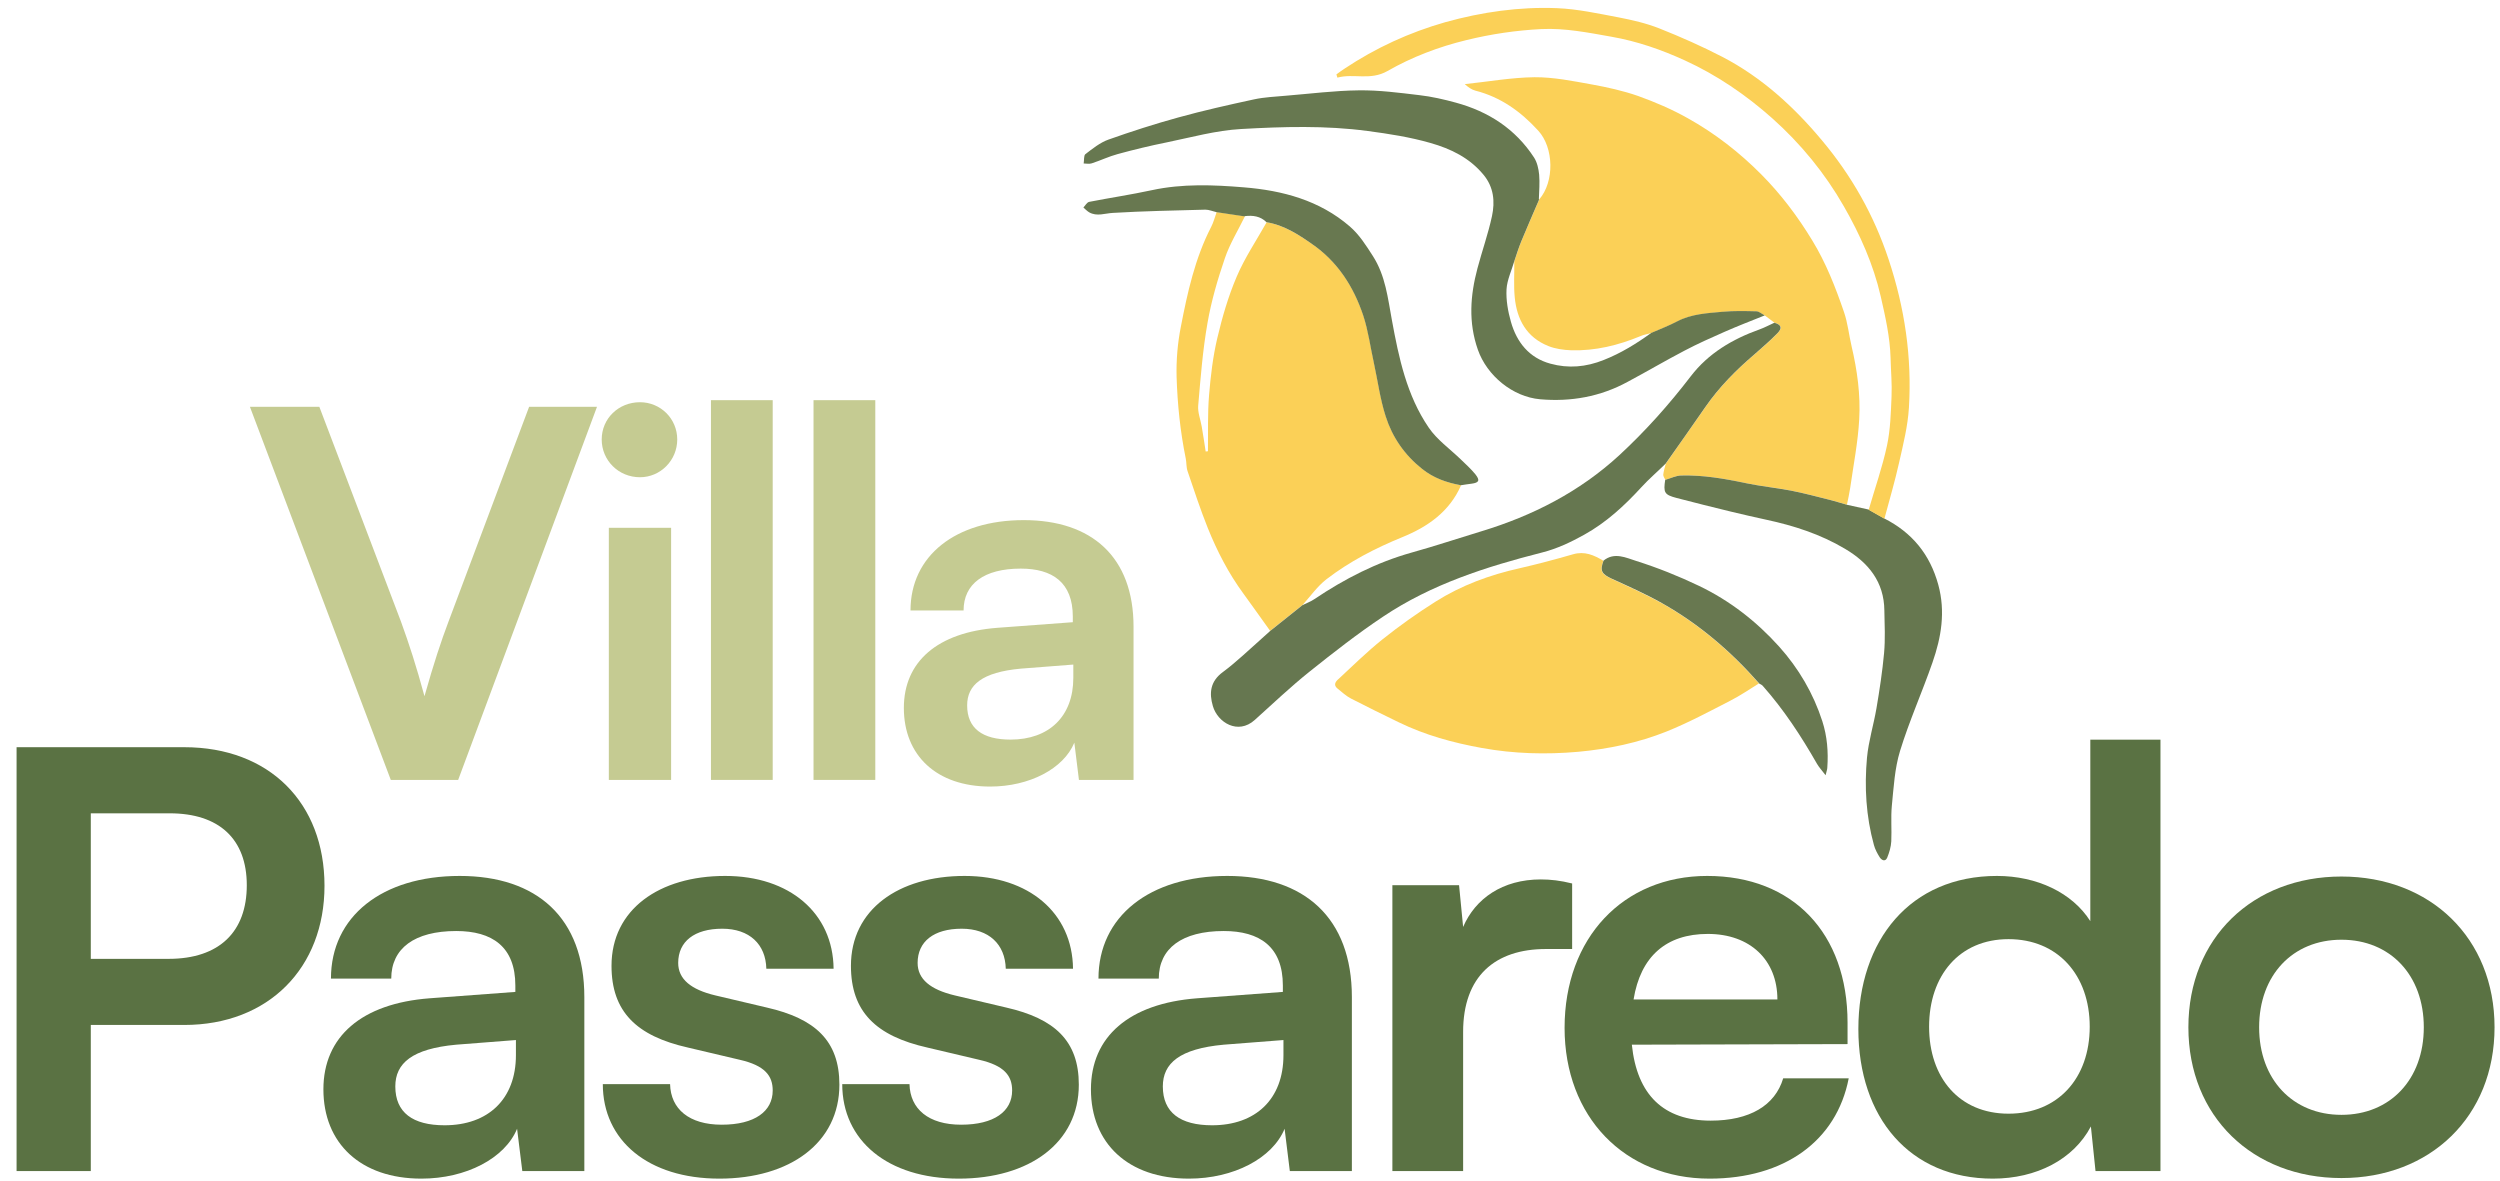 <svg width="144" height="68" viewBox="0 0 144 68" fill="none" xmlns="http://www.w3.org/2000/svg">
<path d="M22.51 44.923L14.395 23.432H18.394L23.098 35.809C23.568 37.103 23.98 38.367 24.45 40.102C24.979 38.22 25.42 36.897 25.832 35.809L30.477 23.432H34.387L26.39 44.923H22.51Z" fill="#C5CB92"/>
<path d="M36.863 27.489C35.628 27.489 34.658 26.519 34.658 25.314C34.658 24.108 35.628 23.168 36.863 23.168C38.039 23.168 39.009 24.108 39.009 25.314C39.009 26.519 38.039 27.489 36.863 27.489ZM35.069 44.923V30.4H38.656V44.923H35.069Z" fill="#C5CB92"/>
<path d="M44.508 44.923H40.951V23.05H44.508V44.923Z" fill="#C5CB92"/>
<path d="M50.417 44.923H46.859V23.05H50.417V44.923Z" fill="#C5CB92"/>
<path d="M57.031 45.306C53.944 45.306 52.062 43.512 52.062 40.778C52.062 38.103 54.003 36.427 57.443 36.162L61.794 35.839V35.516C61.794 33.546 60.618 32.752 58.795 32.752C56.678 32.752 55.502 33.634 55.502 35.163H52.445C52.445 32.017 55.032 29.959 58.971 29.959C62.882 29.959 65.292 32.076 65.292 36.103V44.923H62.147L61.882 42.777C61.265 44.277 59.295 45.306 57.031 45.306ZM58.207 42.601C60.412 42.601 61.823 41.278 61.823 39.044V38.279L58.795 38.514C56.561 38.72 55.708 39.455 55.708 40.631C55.708 41.954 56.59 42.601 58.207 42.601Z" fill="#C5CB92"/>
<path d="M10.608 59.038H5.23V67.455H0.955V43.039H10.608C15.518 43.039 18.691 46.246 18.691 51.022C18.691 55.731 15.484 59.038 10.608 59.038ZM9.773 46.847H5.23V55.23H9.706C12.645 55.23 14.215 53.661 14.215 50.989C14.215 48.317 12.612 46.847 9.773 46.847Z" fill="#5A7243"/>
<path d="M24.273 67.889C20.766 67.889 18.628 65.852 18.628 62.745C18.628 59.706 20.833 57.802 24.741 57.502L29.684 57.134V56.767C29.684 54.529 28.348 53.627 26.277 53.627C23.872 53.627 22.536 54.629 22.536 56.366H19.063C19.063 52.792 22.002 50.454 26.477 50.454C30.92 50.454 33.658 52.859 33.658 57.435V67.455H30.085L29.784 65.017C29.083 66.72 26.845 67.889 24.273 67.889ZM25.609 64.816C28.114 64.816 29.717 63.313 29.717 60.775V59.906L26.277 60.174C23.739 60.407 22.77 61.242 22.77 62.578C22.77 64.081 23.772 64.816 25.609 64.816Z" fill="#5A7243"/>
<path d="M34.722 62.445H38.597C38.63 63.881 39.699 64.783 41.569 64.783C43.473 64.783 44.508 64.015 44.508 62.812C44.508 61.977 44.074 61.376 42.605 61.042L39.632 60.341C36.659 59.673 35.223 58.27 35.223 55.631C35.223 52.391 37.962 50.454 41.77 50.454C45.477 50.454 47.982 52.592 48.015 55.798H44.141C44.108 54.395 43.172 53.494 41.603 53.494C39.999 53.494 39.064 54.228 39.064 55.464C39.064 56.399 39.799 57.001 41.202 57.335L44.174 58.036C46.947 58.671 48.349 59.94 48.349 62.478C48.349 65.818 45.51 67.889 41.436 67.889C37.327 67.889 34.722 65.685 34.722 62.445Z" fill="#5A7243"/>
<path d="M48.513 62.445H52.387C52.421 63.881 53.489 64.783 55.36 64.783C57.264 64.783 58.299 64.015 58.299 62.812C58.299 61.977 57.865 61.376 56.395 61.042L53.423 60.341C50.45 59.673 49.014 58.27 49.014 55.631C49.014 52.391 51.753 50.454 55.56 50.454C59.268 50.454 61.773 52.592 61.806 55.798H57.932C57.898 54.395 56.963 53.494 55.393 53.494C53.79 53.494 52.855 54.228 52.855 55.464C52.855 56.399 53.59 57.001 54.992 57.335L57.965 58.036C60.737 58.671 62.14 59.94 62.14 62.478C62.14 65.818 59.301 67.889 55.226 67.889C51.118 67.889 48.513 65.685 48.513 62.445Z" fill="#5A7243"/>
<path d="M68.482 67.889C64.975 67.889 62.838 65.852 62.838 62.745C62.838 59.706 65.042 57.802 68.95 57.502L73.893 57.134V56.767C73.893 54.529 72.557 53.627 70.486 53.627C68.082 53.627 66.746 54.629 66.746 56.366H63.272C63.272 52.792 66.211 50.454 70.687 50.454C75.129 50.454 77.868 52.859 77.868 57.435V67.455H74.294L73.993 65.017C73.292 66.72 71.054 67.889 68.482 67.889ZM69.818 64.816C72.323 64.816 73.927 63.313 73.927 60.775V59.906L70.486 60.174C67.948 60.407 66.979 61.242 66.979 62.578C66.979 64.081 67.981 64.816 69.818 64.816Z" fill="#5A7243"/>
<path d="M90.555 50.888V54.663H89.052C86.113 54.663 84.276 56.232 84.276 59.439V67.455H80.201V50.989H84.042L84.276 53.393C84.977 51.757 86.547 50.655 88.751 50.655C89.319 50.655 89.887 50.721 90.555 50.888Z" fill="#5A7243"/>
<path d="M98.47 67.889C93.56 67.889 90.12 64.315 90.12 59.205C90.12 54.028 93.493 50.454 98.336 50.454C103.279 50.454 106.419 53.761 106.419 58.904V60.14L93.994 60.174C94.295 63.079 95.831 64.549 98.537 64.549C100.774 64.549 102.244 63.681 102.712 62.111H106.486C105.784 65.718 102.778 67.889 98.47 67.889ZM98.37 53.794C95.965 53.794 94.495 55.097 94.094 57.568H102.378C102.378 55.297 100.808 53.794 98.37 53.794Z" fill="#5A7243"/>
<path d="M114.79 67.889C110.014 67.889 107.042 64.382 107.042 59.272C107.042 54.128 110.048 50.454 115.024 50.454C117.329 50.454 119.366 51.423 120.402 53.059V42.605H124.443V67.455H120.702L120.435 64.883C119.433 66.787 117.295 67.889 114.79 67.889ZM115.692 64.148C118.531 64.148 120.368 62.111 120.368 59.138C120.368 56.166 118.531 54.095 115.692 54.095C112.853 54.095 111.116 56.199 111.116 59.138C111.116 62.077 112.853 64.148 115.692 64.148Z" fill="#5A7243"/>
<path d="M126.051 59.172C126.051 54.028 129.758 50.488 134.868 50.488C139.979 50.488 143.686 54.028 143.686 59.172C143.686 64.315 139.979 67.856 134.868 67.856C129.758 67.856 126.051 64.315 126.051 59.172ZM130.126 59.172C130.126 62.178 132.063 64.215 134.868 64.215C137.674 64.215 139.611 62.178 139.611 59.172C139.611 56.166 137.674 54.128 134.868 54.128C132.063 54.128 130.126 56.166 130.126 59.172Z" fill="#5A7243"/>
<path d="M88.655 11.49C89.549 10.466 89.501 8.506 88.606 7.53C87.598 6.424 86.443 5.594 84.979 5.22C84.768 5.163 84.581 5.033 84.369 4.846C85.703 4.708 87.045 4.464 88.386 4.448C89.484 4.44 90.59 4.667 91.68 4.863C92.583 5.025 93.494 5.229 94.356 5.529C95.332 5.879 96.299 6.294 97.21 6.806C98.772 7.676 100.187 8.774 101.447 10.043C102.586 11.19 103.553 12.475 104.391 13.857C105.18 15.15 105.725 16.549 106.213 17.972C106.432 18.606 106.497 19.289 106.652 19.948C106.977 21.331 107.172 22.746 107.091 24.153C107.018 25.478 106.758 26.788 106.571 28.105C106.522 28.43 106.449 28.756 106.383 29.073C106.058 28.975 105.741 28.878 105.416 28.796C104.668 28.609 103.919 28.406 103.163 28.259C102.301 28.089 101.423 28.007 100.561 27.828C99.333 27.568 98.105 27.357 96.844 27.389C96.535 27.389 96.226 27.552 95.925 27.641C95.885 27.544 95.795 27.438 95.803 27.34C95.828 27.129 95.893 26.918 95.95 26.706C96.714 25.616 97.478 24.535 98.235 23.445C99.032 22.29 100.016 21.306 101.081 20.395C101.528 20.013 101.984 19.615 102.39 19.192C102.683 18.891 102.61 18.704 102.212 18.59C102.025 18.452 101.846 18.314 101.659 18.175C101.496 18.094 101.333 17.948 101.171 17.939C100.528 17.923 99.886 17.907 99.251 17.964C98.357 18.045 97.446 18.086 96.617 18.517C96.137 18.769 95.616 18.964 95.12 19.184C94.909 19.241 94.689 19.273 94.486 19.363C93.209 19.891 91.891 20.216 90.501 20.176C90.062 20.16 89.59 20.095 89.183 19.932C87.931 19.428 87.37 18.403 87.248 17.118C87.183 16.435 87.232 15.744 87.224 15.052C87.362 14.67 87.476 14.272 87.63 13.898C87.964 13.092 88.313 12.304 88.655 11.499V11.49Z" fill="#FBD057"/>
<path d="M73.164 36.343C72.651 35.627 72.139 34.904 71.618 34.188C70.764 33.025 70.106 31.748 69.569 30.415C69.138 29.341 68.78 28.243 68.406 27.145C68.325 26.918 68.349 26.657 68.3 26.413C67.983 24.86 67.821 23.291 67.772 21.713C67.747 20.753 67.829 19.769 68.016 18.826C68.398 16.85 68.829 14.882 69.764 13.068C69.903 12.8 69.976 12.499 70.081 12.214C70.626 12.296 71.163 12.377 71.708 12.458C71.317 13.263 70.838 14.036 70.553 14.873C70.138 16.085 69.772 17.338 69.553 18.598C69.276 20.168 69.154 21.77 69.016 23.364C68.984 23.754 69.146 24.161 69.219 24.567C69.301 25.047 69.374 25.527 69.447 26.007C69.488 26.007 69.537 25.999 69.577 25.991C69.593 24.917 69.553 23.835 69.642 22.762C69.732 21.664 69.862 20.558 70.114 19.485C70.398 18.281 70.748 17.069 71.236 15.931C71.7 14.841 72.375 13.841 72.96 12.8C73.952 12.97 74.782 13.507 75.587 14.06C77.059 15.077 77.978 16.516 78.531 18.175C78.824 19.062 78.954 20.013 79.149 20.932C79.369 21.949 79.507 22.99 79.824 23.982C80.206 25.185 80.914 26.21 81.93 27.015C82.597 27.544 83.345 27.804 84.159 27.95C83.492 29.471 82.247 30.341 80.767 30.943C79.214 31.578 77.734 32.342 76.4 33.367C75.88 33.773 75.481 34.343 75.034 34.839C74.416 35.335 73.79 35.831 73.172 36.327L73.164 36.343Z" fill="#FBD057"/>
<path d="M101.325 39.36C100.772 39.702 100.227 40.076 99.649 40.369C98.446 40.987 97.25 41.629 95.998 42.133C94.371 42.784 92.664 43.142 90.899 43.304C89.037 43.467 87.207 43.418 85.361 43.085C83.694 42.784 82.091 42.345 80.571 41.605C79.652 41.157 78.733 40.71 77.822 40.239C77.537 40.092 77.293 39.864 77.033 39.653C76.805 39.466 76.911 39.279 77.074 39.133C77.92 38.352 78.741 37.538 79.636 36.823C80.612 36.042 81.636 35.318 82.693 34.651C84.173 33.716 85.808 33.114 87.524 32.732C88.557 32.496 89.59 32.22 90.606 31.927C91.273 31.732 91.818 31.976 92.355 32.301C92.135 32.895 92.241 33.074 92.867 33.358C93.827 33.806 94.802 34.237 95.722 34.749C97.86 35.953 99.698 37.53 101.317 39.368L101.325 39.36Z" fill="#FBD057"/>
<path d="M88.655 11.49C88.313 12.287 87.963 13.084 87.63 13.889C87.475 14.264 87.353 14.662 87.223 15.044C87.069 15.581 86.809 16.118 86.776 16.663C86.743 17.281 86.857 17.931 87.028 18.533C87.362 19.712 88.077 20.615 89.305 20.948C90.338 21.233 91.355 21.144 92.371 20.737C93.363 20.347 94.258 19.794 95.112 19.176C95.616 18.956 96.128 18.761 96.608 18.509C97.438 18.078 98.349 18.037 99.243 17.956C99.877 17.899 100.52 17.915 101.162 17.931C101.325 17.931 101.488 18.086 101.65 18.167C100.878 18.476 100.097 18.777 99.341 19.11C98.56 19.452 97.779 19.802 97.023 20.2C95.917 20.778 94.843 21.412 93.746 21.997C92.176 22.851 90.484 23.152 88.712 22.998C87.126 22.86 85.646 21.632 85.125 20.143C84.572 18.566 84.686 17.02 85.101 15.459C85.369 14.451 85.719 13.467 85.938 12.45C86.117 11.612 86.044 10.783 85.451 10.067C84.645 9.091 83.572 8.571 82.401 8.237C81.213 7.896 80.01 7.709 78.782 7.546C76.35 7.221 73.911 7.294 71.479 7.432C70.04 7.514 68.608 7.912 67.185 8.205C66.25 8.392 65.315 8.62 64.388 8.872C63.875 9.01 63.387 9.246 62.883 9.409C62.745 9.457 62.574 9.417 62.419 9.417C62.452 9.23 62.419 8.961 62.517 8.88C62.932 8.563 63.363 8.213 63.843 8.042C65.168 7.571 66.51 7.14 67.868 6.766C69.308 6.367 70.763 6.042 72.227 5.725C72.829 5.594 73.455 5.57 74.073 5.513C75.472 5.399 76.863 5.22 78.261 5.204C79.424 5.188 80.596 5.342 81.758 5.481C82.466 5.562 83.173 5.725 83.856 5.912C85.735 6.424 87.288 7.424 88.362 9.075C88.541 9.352 88.622 9.726 88.655 10.059C88.695 10.531 88.655 11.011 88.638 11.482L88.655 11.49Z" fill="#677850"/>
<path d="M73.162 36.343C73.781 35.847 74.407 35.351 75.025 34.855C75.252 34.741 75.504 34.651 75.716 34.505C77.448 33.342 79.278 32.399 81.303 31.83C82.653 31.456 83.987 31.008 85.329 30.602C88.281 29.707 90.972 28.333 93.266 26.226C94.778 24.828 96.136 23.307 97.389 21.672C98.397 20.355 99.788 19.533 101.333 18.98C101.634 18.875 101.91 18.72 102.203 18.59C102.602 18.704 102.675 18.891 102.382 19.192C101.967 19.615 101.52 20.005 101.073 20.395C100.007 21.306 99.032 22.282 98.227 23.445C97.47 24.535 96.706 25.625 95.941 26.706C95.478 27.162 94.982 27.584 94.543 28.064C93.567 29.13 92.509 30.105 91.241 30.805C90.484 31.228 89.671 31.61 88.834 31.821C85.605 32.643 82.45 33.651 79.66 35.522C78.196 36.498 76.806 37.587 75.431 38.685C74.334 39.563 73.317 40.531 72.268 41.475C71.308 42.337 70.137 41.621 69.861 40.669C69.641 39.921 69.706 39.246 70.438 38.71C71.227 38.124 71.934 37.433 72.674 36.782C72.837 36.636 73 36.489 73.162 36.343Z" fill="#667750"/>
<path d="M95.918 27.641C96.227 27.552 96.528 27.397 96.837 27.389C98.097 27.357 99.325 27.568 100.553 27.828C101.415 28.007 102.294 28.097 103.156 28.259C103.912 28.406 104.66 28.609 105.408 28.796C105.734 28.878 106.059 28.983 106.376 29.073C106.791 29.162 107.214 29.26 107.629 29.349C107.929 29.52 108.23 29.691 108.531 29.861C110.133 30.675 111.166 31.927 111.646 33.684C112.069 35.237 111.817 36.709 111.312 38.157C110.719 39.864 109.971 41.532 109.442 43.256C109.133 44.264 109.076 45.354 108.97 46.411C108.905 47.086 108.97 47.777 108.938 48.46C108.922 48.778 108.824 49.103 108.702 49.404C108.588 49.664 108.377 49.542 108.271 49.379C108.133 49.16 108.003 48.916 107.938 48.672C107.482 47.021 107.385 45.329 107.539 43.638C107.629 42.686 107.921 41.751 108.084 40.8C108.263 39.742 108.425 38.685 108.523 37.62C108.596 36.807 108.556 35.985 108.539 35.164C108.523 33.513 107.62 32.407 106.27 31.61C104.863 30.772 103.326 30.276 101.733 29.935C101.058 29.788 100.383 29.634 99.708 29.471C98.659 29.211 97.609 28.959 96.568 28.682C95.861 28.495 95.804 28.373 95.918 27.625V27.641Z" fill="#66774F"/>
<path d="M108.539 29.878C108.238 29.707 107.937 29.536 107.636 29.366C107.994 28.129 108.425 26.91 108.693 25.657C108.888 24.738 108.913 23.779 108.953 22.835C108.986 22.095 108.913 21.355 108.897 20.623C108.864 19.411 108.596 18.24 108.327 17.061C107.904 15.223 107.14 13.515 106.213 11.897C105.123 9.986 103.724 8.278 102.073 6.806C100.561 5.464 98.885 4.318 97.048 3.48C95.698 2.862 94.299 2.374 92.811 2.114C91.477 1.878 90.143 1.61 88.785 1.675C87.329 1.748 85.898 1.959 84.467 2.309C82.857 2.699 81.328 3.285 79.921 4.09C78.921 4.659 77.977 4.212 77.034 4.472C77.017 4.407 76.993 4.35 76.977 4.285C77.131 4.171 77.286 4.057 77.448 3.952C79.246 2.756 81.173 1.87 83.255 1.276C85.361 0.691 87.516 0.382 89.696 0.471C90.875 0.52 92.054 0.78 93.225 1C94.022 1.154 94.836 1.341 95.592 1.642C96.82 2.13 98.032 2.667 99.211 3.277C101.464 4.448 103.326 6.147 104.936 8.075C106.644 10.108 107.937 12.385 108.783 14.939C109.71 17.728 110.133 20.566 109.954 23.486C109.889 24.543 109.628 25.584 109.393 26.625C109.149 27.723 108.831 28.796 108.539 29.886V29.878Z" fill="#FBD057"/>
<path d="M71.699 12.466C71.154 12.385 70.617 12.304 70.073 12.222C69.861 12.174 69.641 12.076 69.43 12.076C67.657 12.125 65.876 12.157 64.103 12.263C63.64 12.287 63.184 12.483 62.737 12.23C62.615 12.157 62.517 12.052 62.404 11.954C62.509 11.84 62.607 11.661 62.729 11.629C63.933 11.393 65.144 11.214 66.348 10.954C68.113 10.572 69.894 10.645 71.65 10.791C73.862 10.97 76.001 11.531 77.749 13.044C78.302 13.524 78.677 14.125 79.075 14.743C79.807 15.882 79.937 17.167 80.173 18.436C80.571 20.607 81.027 22.778 82.296 24.632C82.767 25.324 83.499 25.844 84.117 26.438C84.41 26.722 84.719 26.999 84.979 27.316C85.264 27.674 85.191 27.804 84.76 27.861C84.556 27.885 84.353 27.918 84.15 27.95C83.337 27.804 82.588 27.544 81.921 27.015C80.905 26.21 80.197 25.185 79.815 23.982C79.498 22.998 79.36 21.949 79.14 20.932C78.937 20.013 78.815 19.062 78.522 18.175C77.969 16.516 77.05 15.077 75.578 14.06C74.773 13.499 73.952 12.962 72.951 12.8C72.602 12.45 72.162 12.393 71.699 12.45V12.466Z" fill="#687850"/>
<path d="M101.325 39.36C99.706 37.522 97.869 35.945 95.73 34.741C94.811 34.221 93.835 33.789 92.875 33.35C92.249 33.066 92.144 32.887 92.363 32.293C92.989 31.781 93.664 32.13 94.242 32.309C95.478 32.7 96.698 33.188 97.869 33.749C99.633 34.595 101.17 35.79 102.48 37.246C103.602 38.498 104.448 39.938 104.968 41.548C105.245 42.41 105.318 43.312 105.253 44.215C105.253 44.313 105.212 44.402 105.155 44.654C104.928 44.362 104.773 44.191 104.659 43.996C103.748 42.402 102.748 40.873 101.528 39.498C101.479 39.441 101.39 39.409 101.325 39.368L101.325 39.36Z" fill="#687850"/>
</svg>
